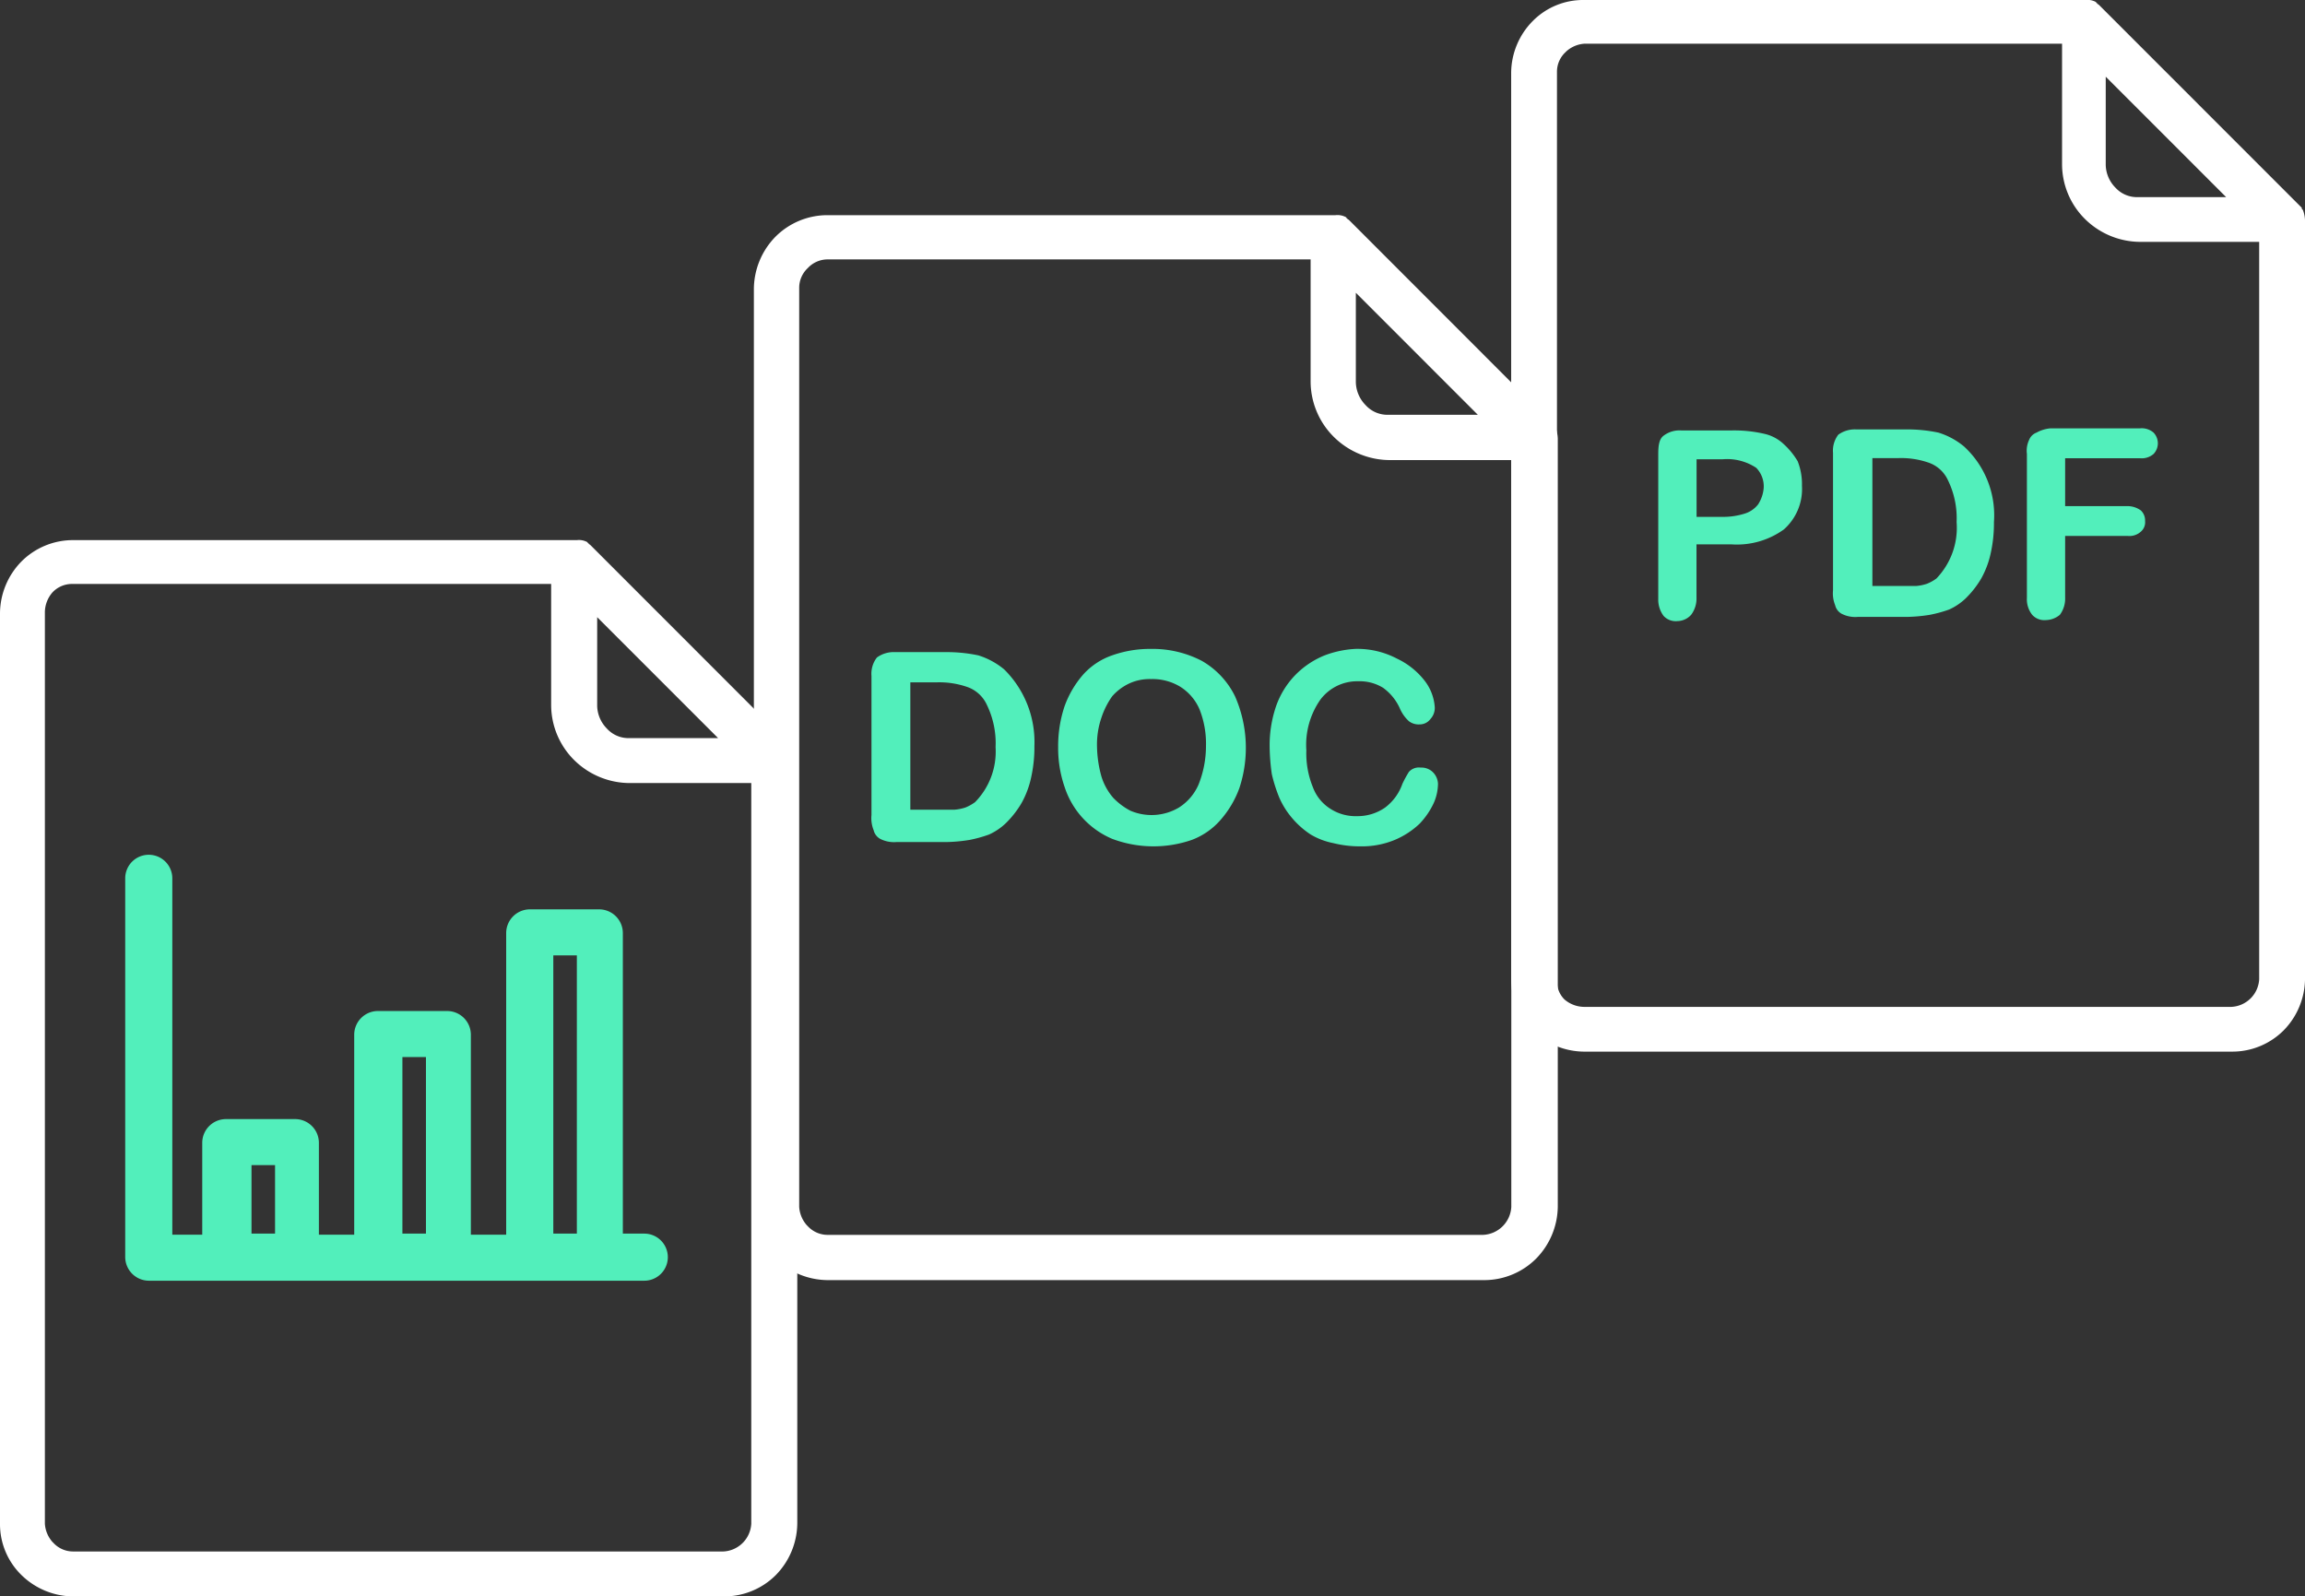 <svg xmlns="http://www.w3.org/2000/svg" width="131.177" height="90.851" viewBox="0 0 131.177 90.851">
  <rect x="0" y="0" width="131.177" height="90.851" fill="#333333" stroke="none"/>
  <g id="Сгруппировать_95" data-name="Сгруппировать 95" transform="translate(-1180.509 -3231.097)">
    <g id="_015-document-1" data-name="015-document-1" transform="translate(1180.509 3261.835)">
      <g id="Сгруппировать_49" data-name="Сгруппировать 49" transform="translate(0)">
        <g id="Сгруппировать_48" data-name="Сгруппировать 48">
          <path id="Контур_63" data-name="Контур 63" d="M93.652,12l-.061-.061v-.061L82.019.3,81.958.244A.06.06,0,0,1,81.9.183a.06.06,0,0,1-.061-.061A1,1,0,0,0,81.227,0H52.541a4.141,4.141,0,0,0-2.923,1.218A4.254,4.254,0,0,0,48.4,4.141V55.971a4.053,4.053,0,0,0,1.157,2.862l.061.061a4.254,4.254,0,0,0,2.923,1.218H89.632a4.141,4.141,0,0,0,2.923-1.218,4.254,4.254,0,0,0,1.218-2.923V12.607A1.8,1.8,0,0,0,93.652,12ZM82.385,4.385l6.882,6.882H84.212a1.659,1.659,0,0,1-1.279-.548,1.9,1.9,0,0,1-.548-1.279V4.385Zm8.77,51.586a1.671,1.671,0,0,1-1.584,1.584H52.541a1.525,1.525,0,0,1-1.1-.487l-.061-.061a1.728,1.728,0,0,1-.426-1.035V4.081a1.751,1.751,0,0,1,.426-1.1,1.525,1.525,0,0,1,1.1-.487H79.766V9.379a4.423,4.423,0,0,0,1.34,3.167,4.516,4.516,0,0,0,3.167,1.279h6.882Z" transform="translate(-48.4)" fill="#fff"/>
          <path id="Контур_64" data-name="Контур 64" d="M123.52,122.046a1.352,1.352,0,0,0-1.34-1.34h-3.959a1.352,1.352,0,0,0-1.34,1.34v17.175h-2.01V127.832a1.352,1.352,0,0,0-1.34-1.34h-3.959a1.352,1.352,0,0,0-1.34,1.34v11.389h-2.01v-5.238a1.352,1.352,0,0,0-1.34-1.34h-3.959a1.352,1.352,0,0,0-1.34,1.34v5.238H97.88V118.94a1.34,1.34,0,1,0-2.68,0V140.5a1.352,1.352,0,0,0,1.34,1.34h28.2a1.34,1.34,0,0,0,0-2.68H123.52ZM103.727,139.16h-1.34v-3.9h1.34Zm8.588,0h-1.34V129.111h1.34Zm8.588,0h-1.34V123.325h1.34Z" transform="translate(-88.074 -99.694)" fill="#52efbb"/>
        </g>
      </g>
    </g>
    <g id="_003-document-12" data-name="003-document-12" transform="translate(1266.509 3231.097)">
      <g id="Сгруппировать_53" data-name="Сгруппировать 53" transform="translate(0)">
        <g id="Сгруппировать_52" data-name="Сгруппировать 52">
          <path id="Контур_67" data-name="Контур 67" d="M176.659,162.17a4.234,4.234,0,0,0-1.455-.788,8.588,8.588,0,0,0-1.88-.182h-2.789a1.606,1.606,0,0,0-1.031.3,1.49,1.49,0,0,0-.3,1.031v7.823a1.8,1.8,0,0,0,.121.849.753.753,0,0,0,.364.485,1.7,1.7,0,0,0,.91.182h2.789a9.083,9.083,0,0,0,1.334-.121,7.33,7.33,0,0,0,1.092-.3,3.4,3.4,0,0,0,.91-.606,5.433,5.433,0,0,0,.91-1.152,5.181,5.181,0,0,0,.546-1.455,7.836,7.836,0,0,0,.182-1.759A5.322,5.322,0,0,0,176.659,162.17Zm-1.577,7.519a2.457,2.457,0,0,1-.546.3,2.67,2.67,0,0,1-.606.121h-2.486v-7.277H172.9a4.782,4.782,0,0,1,1.7.243,1.894,1.894,0,0,1,1.152,1.031,4.92,4.92,0,0,1,.485,2.365A4.161,4.161,0,0,1,175.082,169.69Z" transform="translate(-150.887 -136.762)" fill="#52efbb"/>
          <path id="Контур_68" data-name="Контур 68" d="M93.455,11.946l-.061-.061v-.061L81.873.3,81.812.243a.059.059,0,0,1-.061-.061.059.059,0,0,1-.061-.061A1,1,0,0,0,81.085,0H52.523a4.035,4.035,0,0,0-2.85,1.152l-.061.061A4.235,4.235,0,0,0,48.4,4.123v51.6a4.123,4.123,0,0,0,1.213,2.911,4.235,4.235,0,0,0,2.911,1.213h36.93a4.123,4.123,0,0,0,2.911-1.213,4.235,4.235,0,0,0,1.213-2.911V12.552A1.794,1.794,0,0,0,93.455,11.946ZM82.237,4.366l6.852,6.852H84.056a1.652,1.652,0,0,1-1.273-.546A1.891,1.891,0,0,1,82.237,9.4V4.366Zm8.732,51.362A1.664,1.664,0,0,1,89.392,57.3H52.523a1.743,1.743,0,0,1-1.092-.424,1.461,1.461,0,0,1-.424-1.092V4.063a1.518,1.518,0,0,1,.485-1.092l.061-.061a1.72,1.72,0,0,1,1.031-.424H79.751V9.339a4.4,4.4,0,0,0,1.334,3.153,4.5,4.5,0,0,0,3.153,1.273h6.731Z" transform="translate(-48.4)" fill="#fff"/>
          <path id="Контур_69" data-name="Контур 69" d="M110.755,162.388a2.342,2.342,0,0,0-1.152-.606,7.516,7.516,0,0,0-1.88-.182h-2.789a1.49,1.49,0,0,0-1.031.3c-.243.182-.3.546-.3,1.031v8.247a1.543,1.543,0,0,0,.3.97.931.931,0,0,0,.788.3,1.067,1.067,0,0,0,.788-.364,1.543,1.543,0,0,0,.3-.97v-3.032h2a4.568,4.568,0,0,0,2.971-.849,3.068,3.068,0,0,0,1.031-2.486,3.558,3.558,0,0,0-.243-1.395A4.235,4.235,0,0,0,110.755,162.388Zm-1.455,3.4a1.54,1.54,0,0,1-.788.546,4.031,4.031,0,0,1-1.273.182h-1.455v-3.275h1.455a3,3,0,0,1,1.94.485,1.51,1.51,0,0,1,.424,1.152A2.019,2.019,0,0,1,109.3,165.784Z" transform="translate(-95.232 -137.102)" fill="#52efbb"/>
          <path id="Контур_70" data-name="Контур 70" d="M243.334,160.8a2.015,2.015,0,0,0-.788.243.732.732,0,0,0-.424.424,1.433,1.433,0,0,0-.121.788v8.186a1.424,1.424,0,0,0,.3.97.931.931,0,0,0,.788.3,1.277,1.277,0,0,0,.788-.3,1.543,1.543,0,0,0,.3-.97v-3.517h3.578a.967.967,0,0,0,.728-.243.7.7,0,0,0,.243-.606.779.779,0,0,0-.243-.606,1.3,1.3,0,0,0-.728-.243h-3.578V162.5h4.245a1.029,1.029,0,0,0,.788-.243.879.879,0,0,0,0-1.213,1.029,1.029,0,0,0-.788-.243Z" transform="translate(-212.65 -136.423)" fill="#52efbb"/>
        </g>
      </g>
    </g>
    <g id="_002-document-13" data-name="002-document-13" transform="translate(1223.412 3243.342)">
      <g id="Сгруппировать_55" data-name="Сгруппировать 55" transform="translate(0)">
        <g id="Сгруппировать_54" data-name="Сгруппировать 54">
          <path id="Контур_71" data-name="Контур 71" d="M169.367,161.475a6.072,6.072,0,0,0-2.886-.675,6.424,6.424,0,0,0-2.211.368,3.947,3.947,0,0,0-1.658,1.105,5.678,5.678,0,0,0-1.044,1.781,7.151,7.151,0,0,0-.368,2.333,6.782,6.782,0,0,0,.368,2.272,4.823,4.823,0,0,0,2.7,2.947,6.668,6.668,0,0,0,4.544.061,4.066,4.066,0,0,0,1.658-1.167,5.679,5.679,0,0,0,1.044-1.781,7.3,7.3,0,0,0-.246-5.219A4.7,4.7,0,0,0,169.367,161.475Zm-.184,7.061a2.928,2.928,0,0,1-1.105,1.289,3.055,3.055,0,0,1-2.763.184,3.746,3.746,0,0,1-.982-.737,3.362,3.362,0,0,1-.675-1.228,6.725,6.725,0,0,1-.246-1.658,4.706,4.706,0,0,1,.246-1.658,4.577,4.577,0,0,1,.614-1.228,2.956,2.956,0,0,1,.982-.737,2.749,2.749,0,0,1,1.228-.246,3.041,3.041,0,0,1,1.658.43,2.841,2.841,0,0,1,1.105,1.289,5.293,5.293,0,0,1,.368,2.088A5.9,5.9,0,0,1,169.183,168.537Z" transform="translate(-143.884 -136.116)" fill="#52efbb"/>
          <path id="Контур_72" data-name="Контур 72" d="M94.023,12.1l-.061-.061v-.061L82.3.307,82.234.246a.06.06,0,0,1-.061-.061.06.06,0,0,1-.061-.061A1.01,1.01,0,0,0,81.5,0H52.575a4.175,4.175,0,0,0-2.947,1.228A4.288,4.288,0,0,0,48.4,4.175V56.43a4.086,4.086,0,0,0,1.167,2.886l.061.061a4.288,4.288,0,0,0,2.947,1.228h37.4a4.175,4.175,0,0,0,2.947-1.228,4.288,4.288,0,0,0,1.228-2.947V12.711A1.817,1.817,0,0,0,94.023,12.1ZM82.663,4.421,89.6,11.36h-5.1a1.672,1.672,0,0,1-1.289-.553,1.915,1.915,0,0,1-.553-1.289v-5.1ZM91.506,56.43a1.685,1.685,0,0,1-1.6,1.6H52.575a1.538,1.538,0,0,1-1.105-.491l-.061-.061a1.742,1.742,0,0,1-.43-1.044V4.114a1.538,1.538,0,0,1,.491-1.105,1.538,1.538,0,0,1,1.105-.491H80.084V9.456a4.459,4.459,0,0,0,1.351,3.193,4.553,4.553,0,0,0,3.193,1.289h6.877V56.43Z" transform="translate(-48.4)" fill="#fff"/>
          <path id="Контур_73" data-name="Контур 73" d="M242.732,161.168a4.907,4.907,0,0,0-1.658,1.105,4.844,4.844,0,0,0-1.105,1.781,6.892,6.892,0,0,0-.368,2.333,11.962,11.962,0,0,0,.123,1.535,8.693,8.693,0,0,0,.43,1.351,4.671,4.671,0,0,0,.737,1.167,4.891,4.891,0,0,0,1.044.921,4.029,4.029,0,0,0,1.289.491,6.187,6.187,0,0,0,1.535.184,4.877,4.877,0,0,0,1.965-.368,4.688,4.688,0,0,0,1.412-.921,4.4,4.4,0,0,0,.8-1.167,2.788,2.788,0,0,0,.246-1.105.986.986,0,0,0-.307-.675.923.923,0,0,0-.675-.246.765.765,0,0,0-.675.246,6.691,6.691,0,0,0-.368.675,2.873,2.873,0,0,1-.982,1.351,2.737,2.737,0,0,1-1.6.491,2.638,2.638,0,0,1-1.535-.43,2.452,2.452,0,0,1-.982-1.228,5.088,5.088,0,0,1-.368-2.088,4.484,4.484,0,0,1,.8-2.886,2.62,2.62,0,0,1,2.149-1.044,2.544,2.544,0,0,1,1.412.368,2.9,2.9,0,0,1,.982,1.228,2.128,2.128,0,0,0,.491.675.917.917,0,0,0,.614.184.756.756,0,0,0,.614-.307.923.923,0,0,0,.246-.675,2.757,2.757,0,0,0-.553-1.474,4.33,4.33,0,0,0-1.6-1.289,4.851,4.851,0,0,0-2.333-.553A5.733,5.733,0,0,0,242.732,161.168Z" transform="translate(-210.249 -136.116)" fill="#52efbb"/>
          <path id="Контур_74" data-name="Контур 74" d="M99.553,162.982a4.288,4.288,0,0,0-1.474-.8,8.7,8.7,0,0,0-1.9-.184H93.351a1.626,1.626,0,0,0-1.044.307A1.509,1.509,0,0,0,92,163.351v7.921a1.821,1.821,0,0,0,.123.86.763.763,0,0,0,.368.491,1.726,1.726,0,0,0,.921.184h2.825a9.2,9.2,0,0,0,1.351-.123,7.426,7.426,0,0,0,1.105-.307,3.442,3.442,0,0,0,.921-.614,5.5,5.5,0,0,0,.921-1.167,5.246,5.246,0,0,0,.553-1.474,7.934,7.934,0,0,0,.184-1.781A5.809,5.809,0,0,0,99.553,162.982Zm-1.658,7.553a2.489,2.489,0,0,1-.553.307,2.7,2.7,0,0,1-.614.123H94.211v-7.246h1.474a4.842,4.842,0,0,1,1.719.246,1.918,1.918,0,0,1,1.167,1.044,4.982,4.982,0,0,1,.491,2.395A4.105,4.105,0,0,1,97.895,170.535Z" transform="translate(-85.307 -137.131)" fill="#52efbb"/>
        </g>
      </g>
    </g>
  </g>
</svg>
